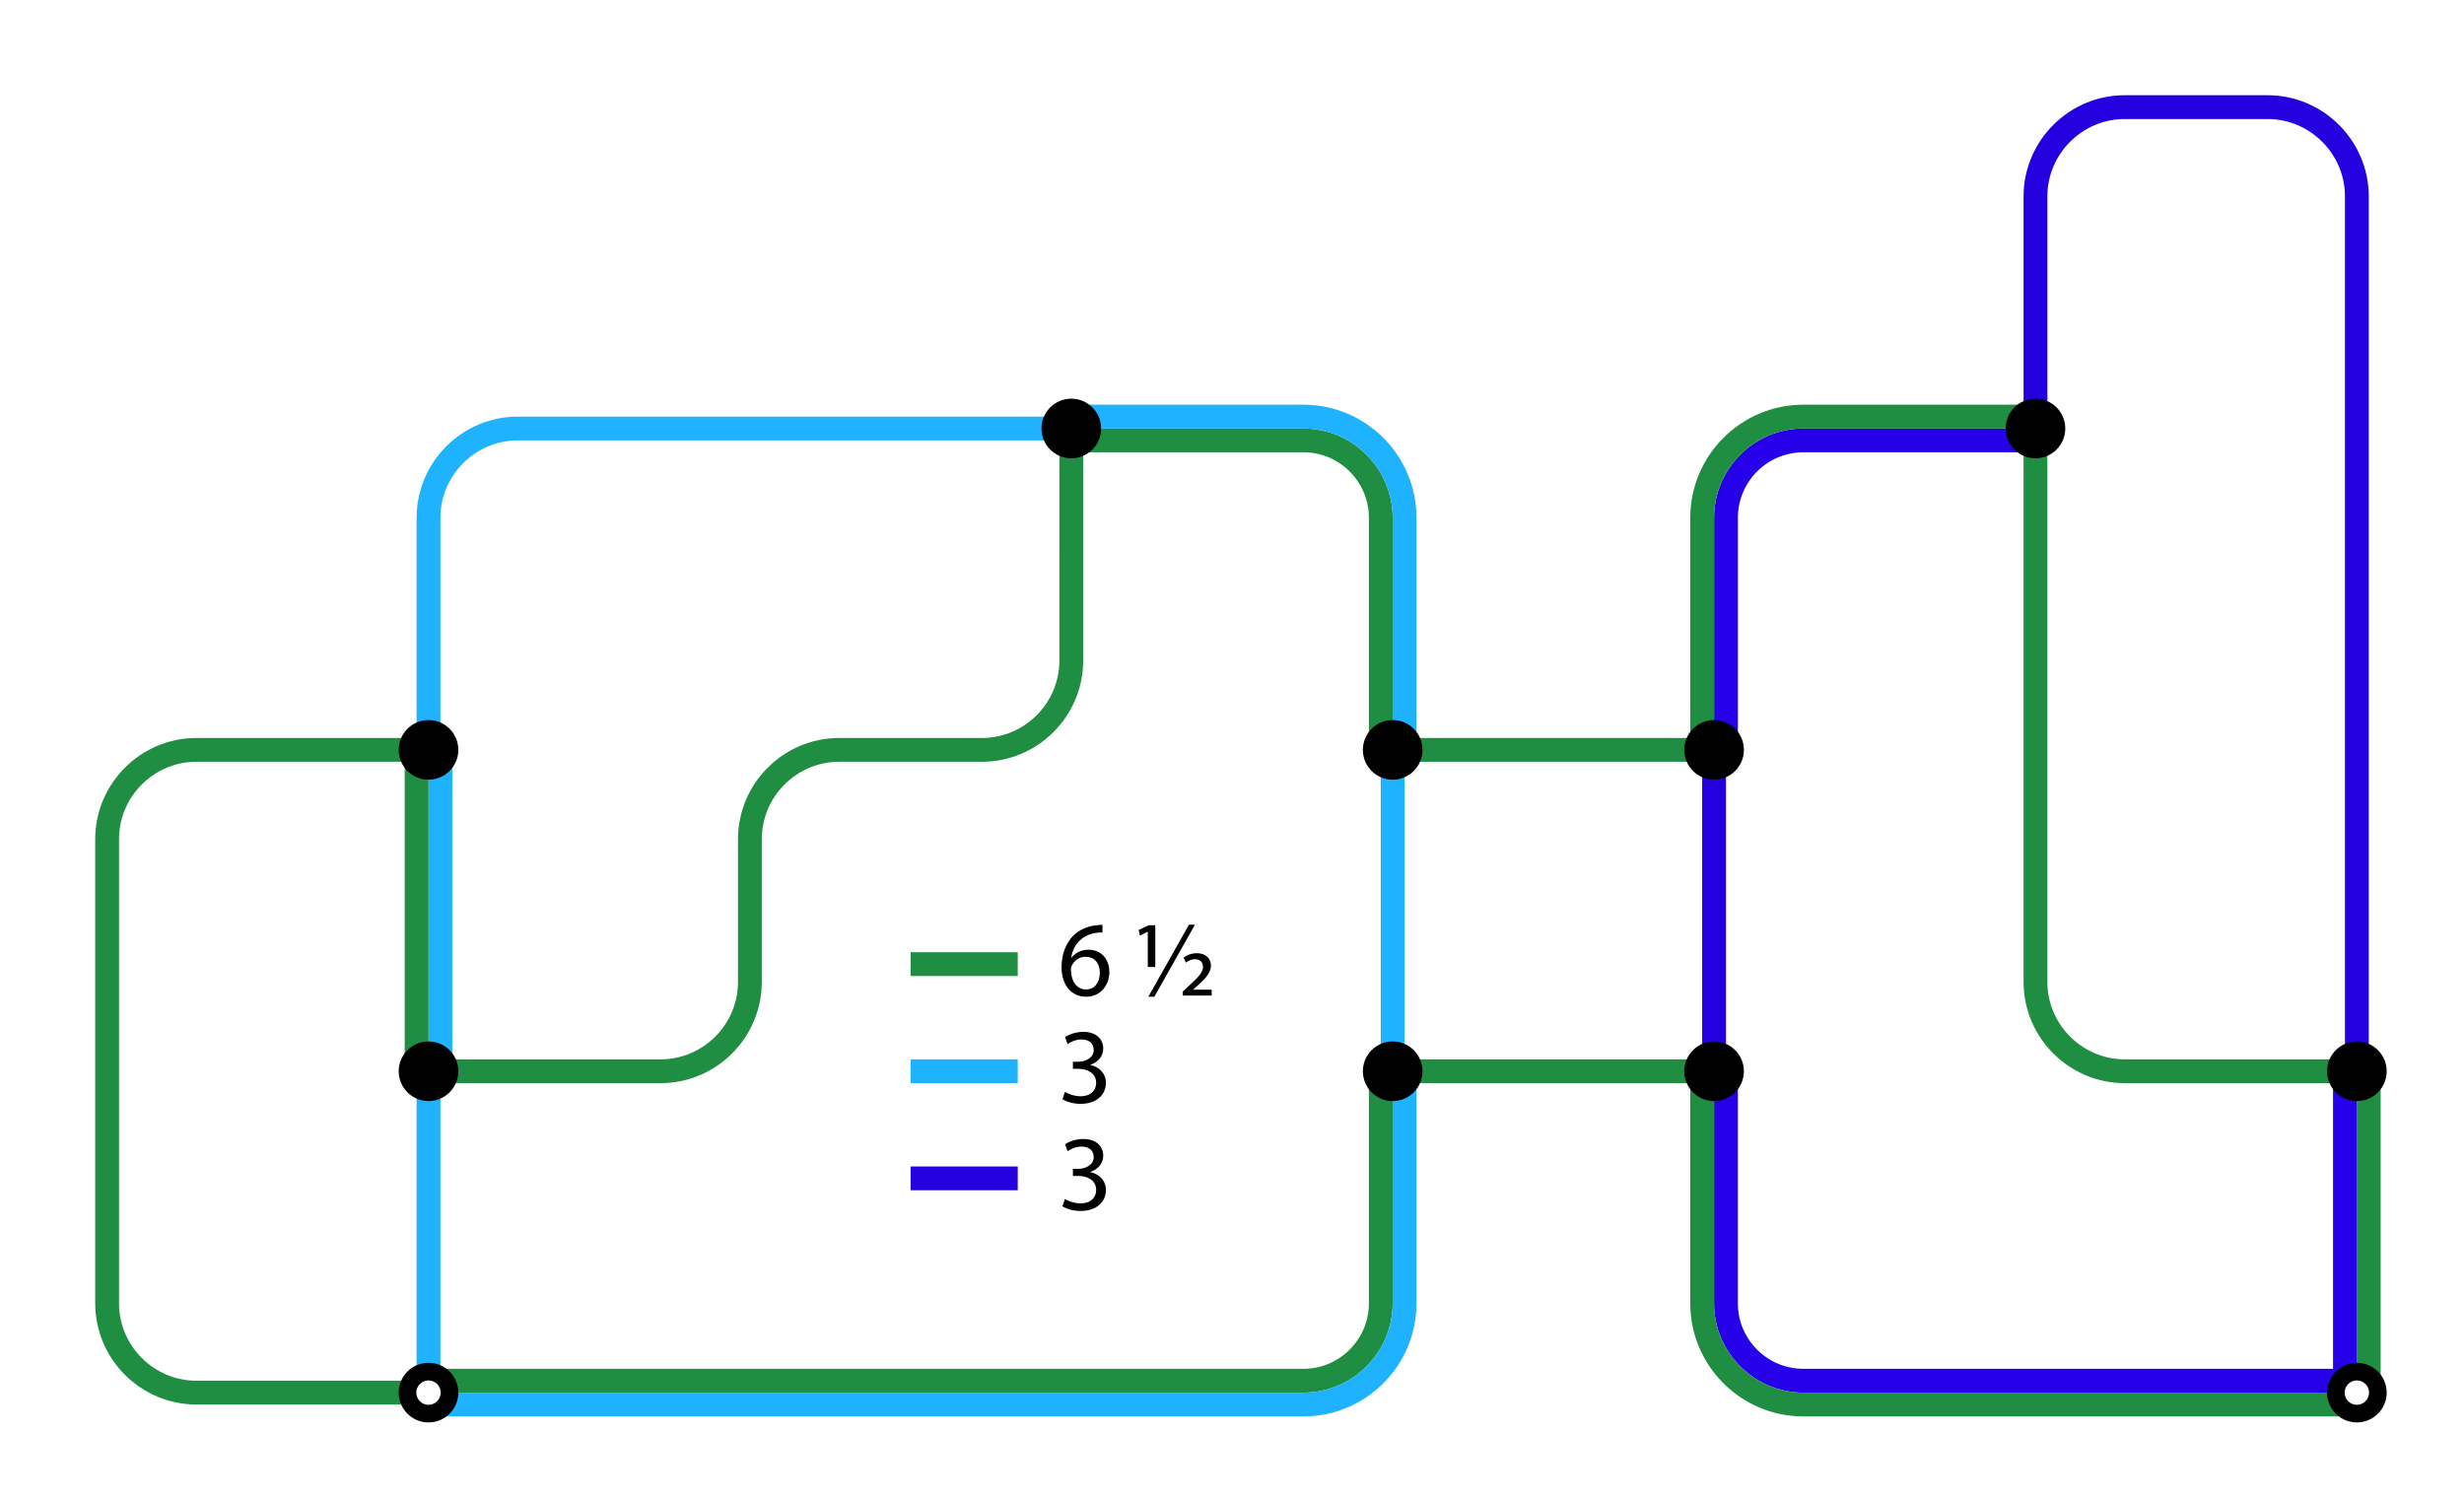 <?xml version="1.0" encoding="utf-8"?>
<!-- Generator: Adobe Illustrator 16.0.4, SVG Export Plug-In . SVG Version: 6.00 Build 0)  -->
<!DOCTYPE svg PUBLIC "-//W3C//DTD SVG 1.1//EN" "http://www.w3.org/Graphics/SVG/1.1/DTD/svg11.dtd">
<svg version="1.1" id="Layer_1" xmlns="http://www.w3.org/2000/svg" xmlns:xlink="http://www.w3.org/1999/xlink" x="0px" y="0px"
	 width="414px" height="252px" viewBox="0 0 414 252" style="enable-background:new 0 0 414 252;" xml:space="preserve">
<rect style="fill:#FFFFFF;" width="414" height="252"/>
<path style="fill:none;stroke:#2500DF;stroke-width:4;" d="M341.998,72V33c0-8.25,6.75-15,15-15h24c8.25,0,15,6.75,15,15v147"/>
<path style="fill:none;stroke:#1F8D42;stroke-width:4;" d="M71.998,126h-39c-8.25,0-15,6.75-15,15v78c0,8.25,6.75,15,15,15h39"/>
<line style="fill:none;stroke:#1FB2FF;stroke-width:4;" x1="71.998" y1="234" x2="71.998" y2="180"/>
<path style="fill:none;stroke:#1FB2FF;stroke-width:4;" d="M71.998,126V87c0-8.25,6.75-15,15-15h93"/>
<path style="fill:none;stroke:#1F8D42;stroke-width:4;" d="M71.998,180h39c8.25,0,15-6.75,15-15v-24c0-8.25,6.75-15,15-15h24c8.25,0,15-6.75,15-15V72"/>
<line style="fill:none;stroke:#1FB2FF;stroke-width:4;" x1="233.998" y1="126" x2="233.998" y2="180"/>
<line style="fill:none;stroke:#1F8D42;stroke-width:4;" x1="233.998" y1="126" x2="287.998" y2="126"/>
<line style="fill:none;stroke:#1F8D42;stroke-width:4;" x1="233.998" y1="180" x2="287.998" y2="180"/>
<line style="fill:none;stroke:#2500DF;stroke-width:4;" x1="287.998" y1="126" x2="287.998" y2="180"/>
<path style="fill:none;stroke:#1F8D42;stroke-width:4;" d="M395.998,180h-39c-8.25,0-15-6.75-15-15V72"/>
<g>
	<path d="M185.24,156.694c-0.324-0.019-0.738,0-1.188,0.071c-2.484,0.414-3.799,2.233-4.069,4.16h0.055
		c0.558-0.738,1.53-1.351,2.826-1.351c2.071,0,3.529,1.494,3.529,3.78c0,2.143-1.458,4.124-3.889,4.124
		c-2.503,0-4.142-1.944-4.142-4.987c0-2.305,0.828-4.123,1.98-5.275c0.973-0.955,2.269-1.549,3.745-1.729
		c0.468-0.072,0.864-0.091,1.152-0.091V156.694z M184.79,163.446c0-1.675-0.954-2.683-2.413-2.683c-0.954,0-1.836,0.594-2.269,1.439
		c-0.107,0.181-0.18,0.414-0.18,0.703c0.036,1.926,0.918,3.349,2.575,3.349C183.872,166.255,184.79,165.121,184.79,163.446z"/>
	<path d="M192.853,162.492v-5.924h-0.036l-1.297,0.63l-0.197-0.937l1.674-0.792h1.117v7.022H192.853z M192.942,167.479l6.824-12.1
		h1.008l-6.823,12.1H192.942z M198.723,166.615l1.134-1.062c1.494-1.351,2.269-2.197,2.269-3.115c0-0.684-0.432-1.26-1.368-1.26
		c-0.63,0-1.171,0.324-1.513,0.558l-0.378-0.81c0.486-0.414,1.296-0.757,2.196-0.757c1.711,0,2.396,1.062,2.396,2.034
		c0,1.352-1.045,2.323-2.396,3.548l-0.558,0.504v0.036h3.079v0.99h-4.861V166.615z"/>
</g>
<g>
	<path d="M178.938,201.463c0.45,0.288,1.494,0.738,2.593,0.738c2.034,0,2.665-1.297,2.646-2.27c-0.018-1.638-1.494-2.34-3.024-2.34
		h-0.883v-1.188h0.883c1.152,0,2.61-0.595,2.61-1.98c0-0.937-0.594-1.765-2.053-1.765c-0.936,0-1.836,0.414-2.341,0.773
		l-0.414-1.152c0.612-0.449,1.801-0.899,3.062-0.899c2.305,0,3.349,1.368,3.349,2.79c0,1.207-0.72,2.233-2.16,2.756v0.035
		c1.44,0.289,2.61,1.369,2.61,3.008c0,1.872-1.458,3.511-4.268,3.511c-1.314,0-2.467-0.414-3.043-0.792L178.938,201.463z"/>
</g>
<g>
	<path d="M178.938,183.463c0.45,0.288,1.494,0.738,2.593,0.738c2.034,0,2.665-1.297,2.646-2.27c-0.018-1.638-1.494-2.34-3.024-2.34
		h-0.883v-1.188h0.883c1.152,0,2.61-0.595,2.61-1.98c0-0.937-0.594-1.765-2.053-1.765c-0.936,0-1.836,0.414-2.341,0.773
		l-0.414-1.152c0.612-0.449,1.801-0.899,3.062-0.899c2.305,0,3.349,1.368,3.349,2.79c0,1.207-0.72,2.233-2.16,2.756v0.035
		c1.44,0.289,2.61,1.369,2.61,3.008c0,1.872-1.458,3.511-4.268,3.511c-1.314,0-2.467-0.414-3.043-0.792L178.938,183.463z"/>
</g>
<rect x="71.998" y="126" style="fill:#1FB2FF;" width="4" height="54"/>
<rect x="67.998" y="126" style="fill:#1F8D42;" width="4" height="54"/>
<path style="fill:#1F8D42;" d="M218.998,76c6.065,0,11,4.935,11,11v39h4V87c0-8.25-6.75-15-15-15h-39v4H218.998z"/>
<path style="fill:#1FB2FF;" d="M218.998,72c8.25,0,15,6.75,15,15v39h4V87c0-10.477-8.523-19-19-19h-39v4H218.998z"/>
<path style="fill:#1F8D42;" d="M229.998,180v39c0,6.065-4.935,11-11,11h-39h-54h-54v4h54h54h39c8.25,0,15-6.75,15-15v-39H229.998z"/>
<path style="fill:#1FB2FF;" d="M233.998,180v39c0,8.25-6.75,15-15,15h-39h-54h-54v4h54h54h39c10.477,0,19-8.523,19-19v-39H233.998z"/>
<path style="fill:#2500E9;" d="M341.996,230h-39c-6.065,0-11-4.935-11-11v-39h-4v39c0,8.25,6.75,15,15,15h39h54v-4H341.996z"/>
<path style="fill:#1F8D42;" d="M341.996,234h-39c-8.25,0-15-6.75-15-15v-39h-4v39c0,10.477,8.523,19,19,19h39h54v-4H341.996z"/>
<rect x="395.996" y="180" style="fill:#1F8D42;" width="4" height="54"/>
<rect x="391.996" y="180" style="fill:#2500E9;" width="4" height="54"/>
<path style="fill:#2500E9;" d="M291.998,87c0-6.065,4.935-11,11-11h39v-4h-39c-8.25,0-15,6.75-15,15v39h4V87z"/>
<path style="fill:#1F8D42;" d="M287.998,87c0-8.25,6.75-15,15-15h39v-4h-39c-10.477,0-19,8.523-19,19v39h4V87z"/>
<g>
	<circle style="stroke:#000000;stroke-width:3;" cx="71.998" cy="180" r="3.51"/>
	<g>
		<circle style="stroke:#000000;stroke-width:3;" cx="71.998" cy="234" r="3.51"/>
		<circle style="fill:#FFFFFF;stroke:#FFFFFF;stroke-width:0.5;" cx="71.998" cy="234" r="1.8"/>
	</g>
	<g>
		<circle style="stroke:#000000;stroke-width:3;" cx="395.998" cy="234" r="3.51"/>
		<circle style="fill:#FFFFFF;stroke:#FFFFFF;stroke-width:0.5;" cx="395.998" cy="234" r="1.8"/>
	</g>
	<circle style="stroke:#000000;stroke-width:3;" cx="71.998" cy="126" r="3.51"/>
	<circle style="stroke:#000000;stroke-width:3;" cx="179.998" cy="72" r="3.51"/>
	<circle style="stroke:#000000;stroke-width:3;" cx="233.998" cy="126" r="3.51"/>
	<circle style="stroke:#000000;stroke-width:3;" cx="233.998" cy="180" r="3.51"/>
	<circle style="stroke:#000000;stroke-width:3;" cx="287.998" cy="126" r="3.51"/>
	<circle style="stroke:#000000;stroke-width:3;" cx="287.998" cy="180" r="3.51"/>
	<circle style="stroke:#000000;stroke-width:3;" cx="341.998" cy="72" r="3.51"/>
	<circle style="stroke:#000000;stroke-width:3;" cx="395.998" cy="180" r="3.51"/>
</g>
<line style="fill:none;stroke:#2500DF;stroke-width:4;" x1="171" y1="198" x2="153" y2="198"/>
<line style="fill:none;stroke:#1F8D42;stroke-width:4;" x1="171" y1="162" x2="153" y2="162"/>
<line style="fill:none;stroke:#1FB2FF;stroke-width:4;" x1="171" y1="180" x2="153" y2="180"/>
<g>
</g>
<g>
</g>
<g>
</g>
<g>
</g>
<g>
</g>
<g>
</g>
</svg>

